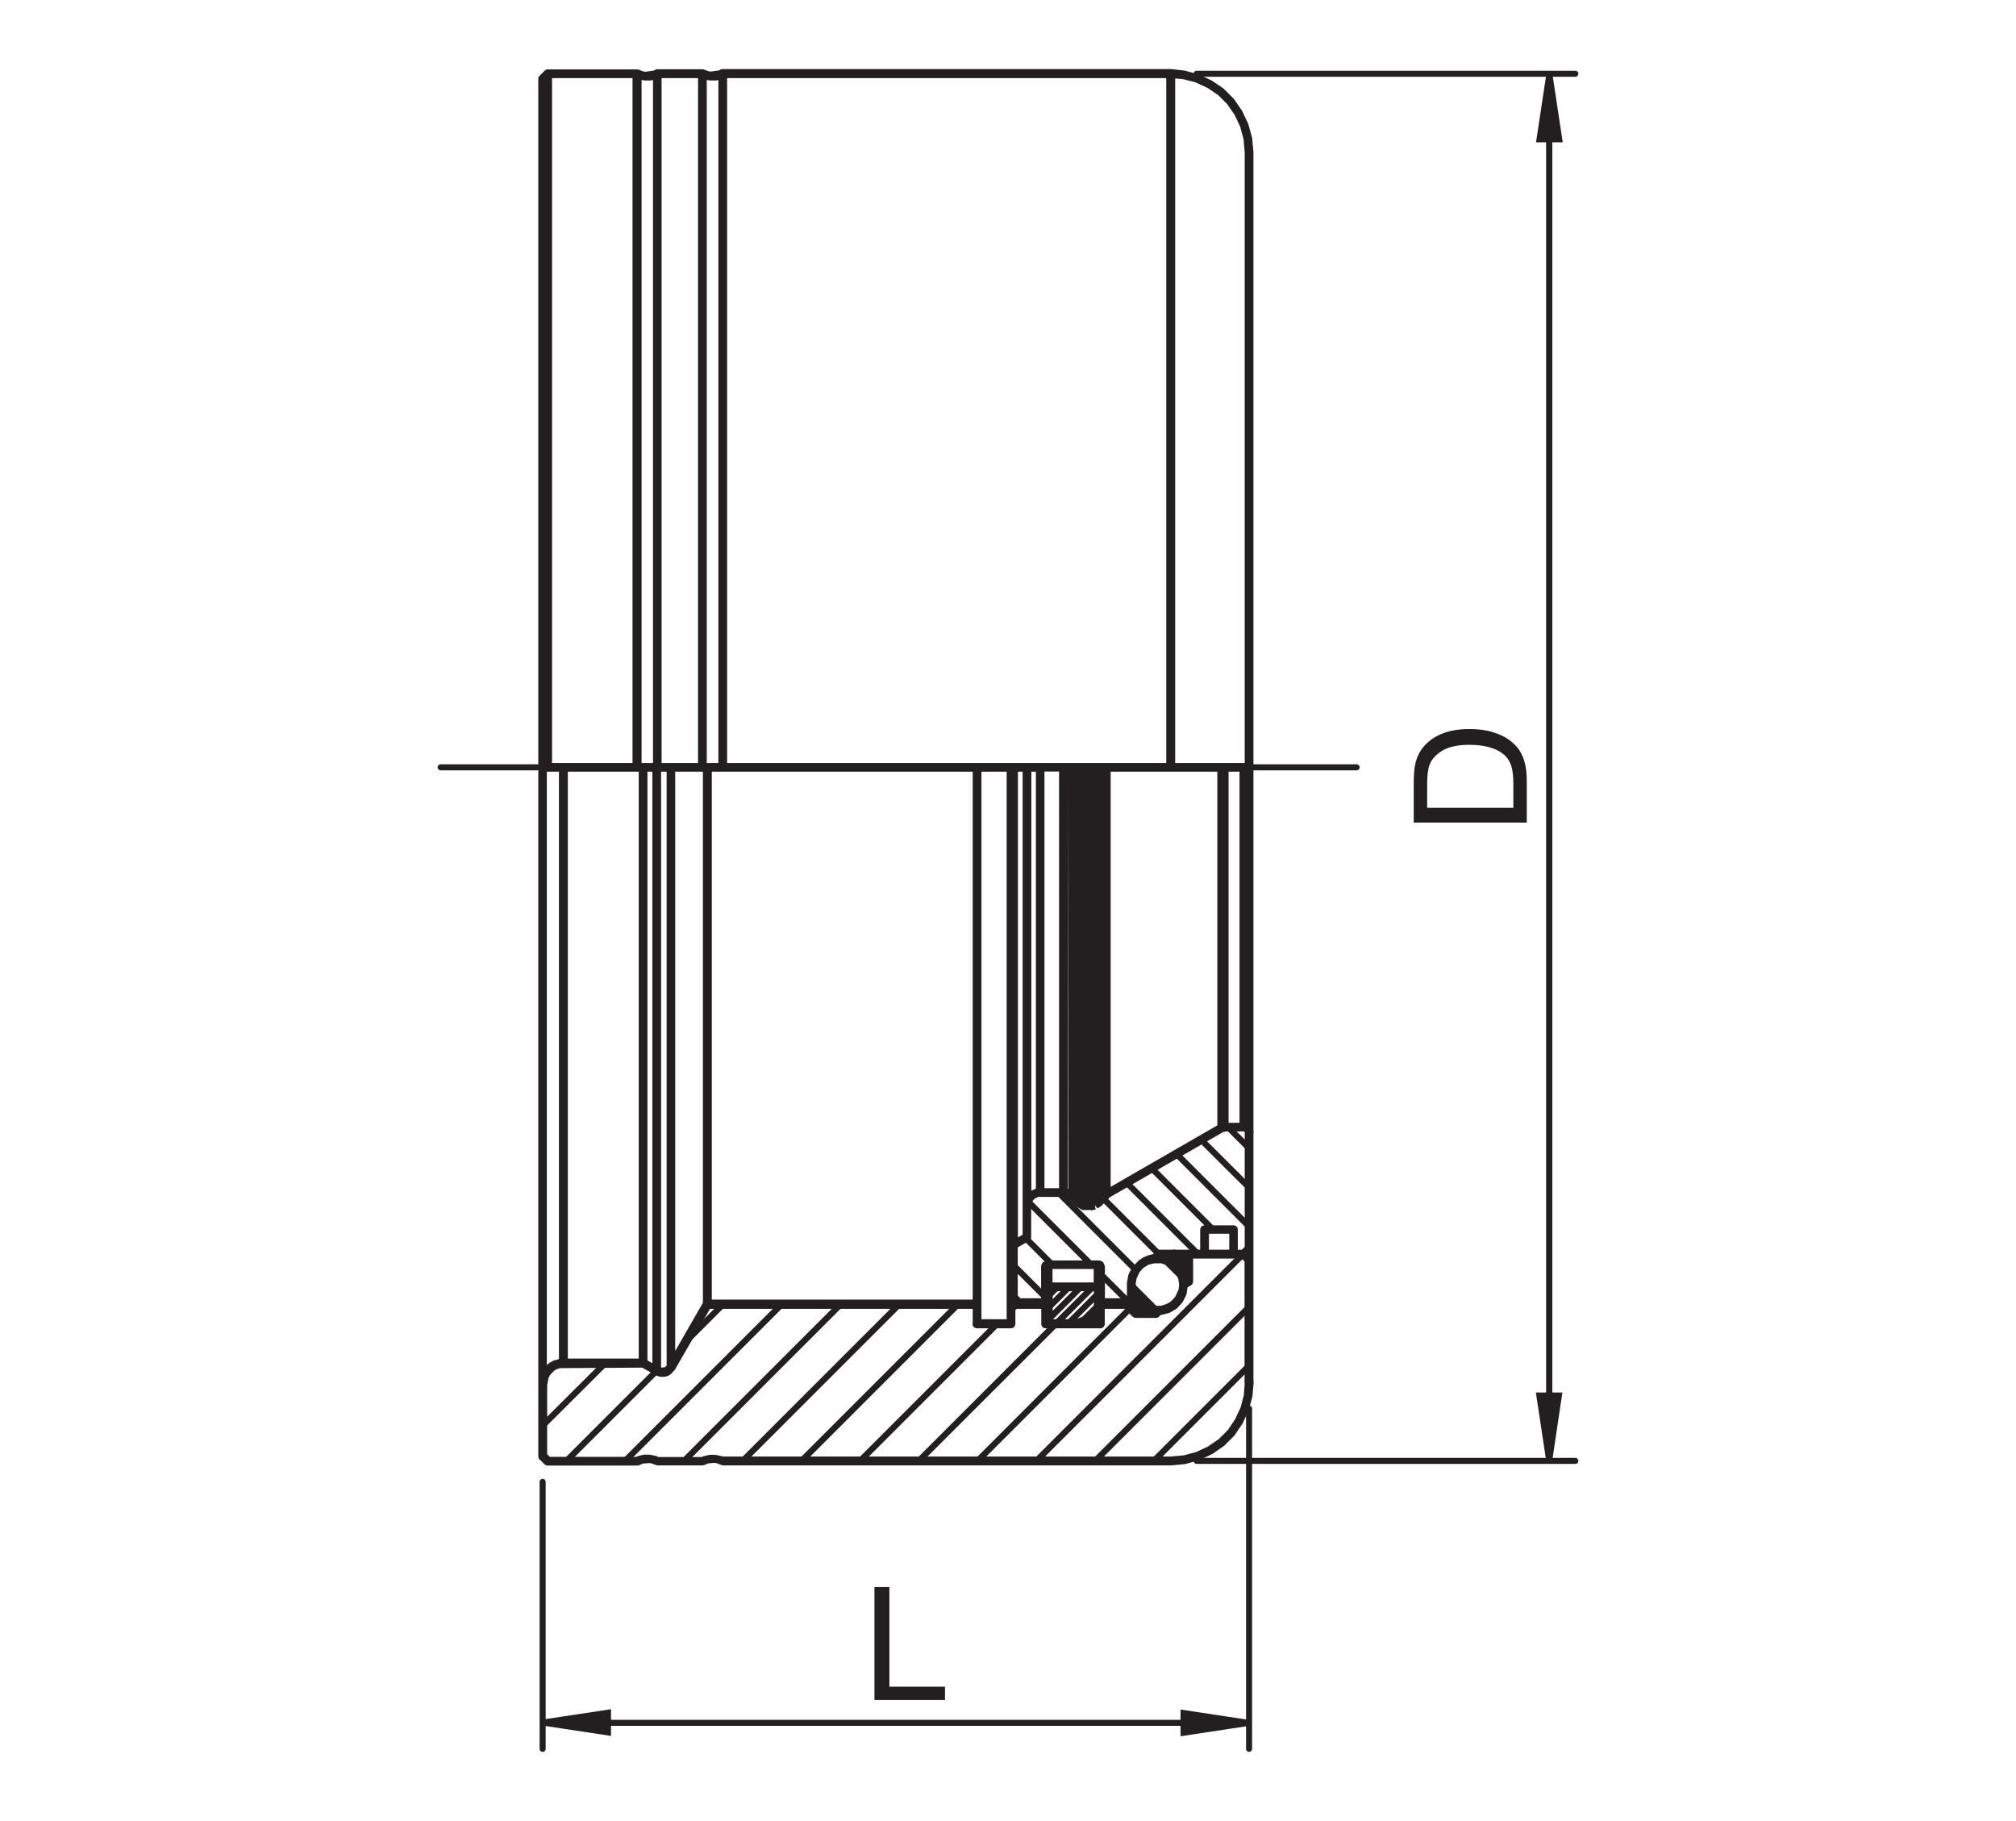 <svg xmlns="http://www.w3.org/2000/svg" xmlns:xlink="http://www.w3.org/1999/xlink" id="Ebene_1" x="0px" y="0px" viewBox="0 0 1200 1084" style="enable-background:new 0 0 1200 1084;" xml:space="preserve"><style type="text/css">	.st0{enable-background:new    ;}	.st1{fill:#231F20;}</style><g>	<g class="st0">		<path class="st1" d="M908.7,489.6h-67.2v-23.2c0-5.2,0.3-9.2,1-12c0.9-3.9,2.5-7.1,4.8-9.9c3-3.5,6.8-6.2,11.5-8   c4.7-1.8,10-2.6,16-2.6c5.1,0,9.6,0.6,13.6,1.8c3.9,1.2,7.2,2.7,9.8,4.6c2.6,1.9,4.6,3.9,6.1,6.1c1.5,2.2,2.6,4.9,3.4,8   s1.1,6.7,1.1,10.8V489.6z M900.8,480.8v-14.4c0-4.4-0.4-7.9-1.2-10.4c-0.8-2.5-2-4.5-3.5-6c-2.1-2.1-4.9-3.8-8.5-4.9   c-3.6-1.2-7.9-1.8-12.9-1.8c-7,0-12.4,1.2-16.2,3.5c-3.8,2.3-6.3,5.1-7.6,8.4c-0.9,2.4-1.4,6.2-1.4,11.5v14.1H900.8z"></path>	</g>	<g class="st0">		<path class="st1" d="M520.5,1011.8v-67.2h8.9v59.3h33.1v7.9H520.5z"></path>	</g>	<path class="st1" d="M702.7,1033.4v-15.9l40.3,6.1l0.2,0l0,0.1l0.5,0.1l-0.3,1.7l0.3,1.7l-0.5,0.1l-0.2,0L702.7,1033.4z   M706.3,1021.7v7.4l24.5-3.7L706.3,1021.7z M363.7,1033.2l-40.3-6.1l-0.2,0l0-0.1l-0.5-0.1l0.3-1.7l-0.3-1.7l0.5-0.1l0.2,0  l40.3-6.1V1033.2z M335.6,1025.3l24.5,3.7v-7.4L335.6,1025.3z"></path>	<path class="st1" d="M923.8,869.8l-1.7-0.3l-1.7,0.3l-0.1-0.5l0-0.2l-6.1-40.3H930L924,869l0,0.2l-0.1,0L923.8,869.8z M918.4,832.3  l3.7,24.5l3.7-24.5H918.4z M930.2,84.7h-15.9l6.1-40.3l0-0.2l0.1,0l0.1-0.5l1.7,0.3l1.7-0.3l0.1,0.5l0,0.2L930.2,84.7z M918.5,81  h7.4l-3.7-24.5L918.5,81z"></path>	<path class="st1" d="M807.5,458.5H652.9c-1,0-1.8-0.8-1.8-1.8c0-1,0.8-1.8,1.8-1.8h154.6c1,0,1.8,0.8,1.8,1.8  C809.3,457.7,808.5,458.5,807.5,458.5z M626.8,458.5h-26.1c-1,0-1.8-0.8-1.8-1.8c0-1,0.8-1.8,1.8-1.8h26.1c1,0,1.8,0.8,1.8,1.8  C628.7,457.7,627.8,458.5,626.8,458.5z M574.7,458.5H262.3c-1,0-1.8-0.8-1.8-1.8c0-1,0.8-1.8,1.8-1.8h312.4c1,0,1.8,0.8,1.8,1.8  C576.5,457.7,575.7,458.5,574.7,458.5z"></path>	<path class="st1" d="M743.5,1042.7c-1,0-1.8-0.8-1.8-1.8v-13.7H324.8v13.7c0,1-0.8,1.8-1.8,1.8s-1.8-0.8-1.8-1.8V882  c0-1,0.8-1.8,1.8-1.8s1.8,0.8,1.8,1.8v141.6h416.9V838.4c0-1,0.8-1.8,1.8-1.8s1.8,0.8,1.8,1.8v202.5  C745.3,1041.9,744.5,1042.7,743.5,1042.7z"></path>	<path class="st1" d="M937.7,871.3H712.3c-1,0-1.8-0.8-1.8-1.8s0.8-1.8,1.8-1.8h208v-822h-208c-1,0-1.8-0.8-1.8-1.8s0.8-1.8,1.8-1.8  h225.4c1,0,1.8,0.8,1.8,1.8s-0.8,1.8-1.8,1.8H924v822h13.7c1,0,1.8,0.8,1.8,1.8S938.8,871.3,937.7,871.3z"></path>	<path class="st1" d="M323,1025.3l39-5.9v11.6 M743.5,1025.3l-39,5.9v-11.6"></path>	<path class="st1" d="M922.2,869.5l-5.9-39h11.6 M922.2,43.9l5.9,39h-11.6"></path>	<path class="st1" d="M651.8,871.4c-0.5,0-0.9-0.2-1.3-0.5c-0.7-0.7-0.7-1.9,0-2.6l91.7-91.7c0.7-0.7,1.9-0.7,2.6,0s0.7,1.9,0,2.6  l-91.7,91.7C652.7,871.3,652.3,871.4,651.8,871.4z M477,871.4c-0.5,0-0.9-0.2-1.3-0.5c-0.7-0.7-0.7-1.9,0-2.6l93.5-93.5  c0.7-0.7,1.9-0.7,2.6,0s0.7,1.9,0,2.6l-93.5,93.5C477.9,871.3,477.5,871.4,477,871.4z M442,871.4c-0.5,0-0.9-0.2-1.3-0.5  c-0.7-0.7-0.7-1.9,0-2.6l93.5-93.5c0.7-0.7,1.9-0.7,2.6,0s0.7,1.9,0,2.6l-93.5,93.5C442.9,871.3,442.4,871.4,442,871.4z   M407.1,871.4c-0.5,0-0.9-0.2-1.3-0.5c-0.7-0.7-0.7-1.9,0-2.6l93.5-93.5c0.7-0.7,1.9-0.7,2.6,0s0.7,1.9,0,2.6l-93.5,93.5  C408,871.3,407.5,871.4,407.1,871.4z M372,871.4c-0.5,0-0.9-0.2-1.3-0.5c-0.7-0.7-0.7-1.9,0-2.6l93.5-93.5c0.7-0.7,1.9-0.7,2.6,0  s0.7,1.9,0,2.6l-93.5,93.5C372.9,871.3,372.5,871.4,372,871.4z M337.1,871.4c-0.5,0-0.9-0.2-1.3-0.5c-0.7-0.7-0.7-1.9,0-2.6  l53.8-53.8c0.7-0.7,1.9-0.7,2.6,0s0.7,1.9,0,2.6l-53.8,53.8C338,871.3,337.6,871.4,337.1,871.4z M581.8,871.4  c-0.5,0-0.9-0.2-1.3-0.5c-0.7-0.7-0.7-1.9,0-2.6l91.1-91.1c0.7-0.7,1.9-0.7,2.6,0c0.7,0.7,0.7,1.9,0,2.6l-91.1,91.1  C582.8,871.3,582.3,871.4,581.8,871.4z M546.9,871.3c-0.5,0-0.9-0.2-1.3-0.5c-0.7-0.7-0.7-1.9,0-2.6l81.7-81.7l0,0l21.9-21.8  c0.7-0.7,1.9-0.7,2.6,0s0.7,1.9,0,2.6L548.2,870.8C547.9,871.1,547.4,871.3,546.9,871.3z M512,871.3c-0.5,0-0.9-0.2-1.3-0.5  c-0.7-0.7-0.7-1.9,0-2.6l81.7-81.7c0.7-0.7,1.9-0.7,2.6,0s0.7,1.9,0,2.6l-81.7,81.7C513,871.1,512.5,871.3,512,871.3z M686.8,871.3  c-0.5,0-0.9-0.2-1.3-0.5c-0.7-0.7-0.7-1.9,0-2.6l56.6-56.6c0.7-0.7,1.9-0.7,2.6,0s0.7,1.9,0,2.6l-56.6,56.6  C687.8,871.1,687.3,871.3,686.8,871.3z M616.9,871.3c-0.5,0-0.9-0.2-1.3-0.5c-0.7-0.7-0.7-1.9,0-2.6L736,747.8  c-0.4,0-0.8-0.2-1.1-0.5l-2-2c-0.7-0.7-0.7-1.9,0-2.6s1.9-0.7,2.6,0l2,2c0.3,0.3,0.5,0.7,0.5,1.1l0.7-0.7c0.7-0.7,1.9-0.7,2.6,0  s0.7,1.9,0,2.6L618.2,870.8C617.8,871.1,617.4,871.3,616.9,871.3z M322.8,850.5c-0.5,0-0.9-0.2-1.3-0.5c-0.7-0.7-0.7-1.9,0-2.6  l37.7-37.6c0.7-0.7,1.9-0.7,2.6,0c0.7,0.7,0.7,1.9,0,2.6L324.1,850C323.7,850.4,323.3,850.5,322.8,850.5z M408,800.5  c-0.5,0-0.9-0.2-1.3-0.5c-0.7-0.7-0.7-1.9,0-2.6l22.6-22.6c0.7-0.7,1.9-0.7,2.6,0s0.7,1.9,0,2.6L409.3,800  C409,800.3,408.5,800.5,408,800.5z M635.8,789.6c-0.5,0-0.9-0.2-1.3-0.5c-0.7-0.7-0.7-1.9,0-2.6l17.8-17.8c0.7-0.7,1.9-0.7,2.6,0  c0.7,0.7,0.7,1.9,0,2.6L637.1,789C636.7,789.4,636.3,789.6,635.8,789.6z M643.9,788.5c-0.5,0-0.9-0.2-1.3-0.5  c-0.7-0.7-0.7-1.9,0-2.6l9.7-9.7c0.7-0.7,1.9-0.7,2.6,0s0.7,1.9,0,2.6l-9.7,9.7C644.9,788.3,644.4,788.5,643.9,788.5z M623.9,787.3  c-0.5,0-0.9-0.2-1.3-0.5c-0.7-0.7-0.7-1.9,0-2.6l19.6-19.6c0.7-0.7,1.9-0.7,2.6,0s0.7,1.9,0,2.6l-19.6,19.6  C624.8,787.2,624.4,787.3,623.9,787.3z M688.4,781.7c-0.5,0-0.9-0.2-1.3-0.5l-15-15c-0.7-0.7-0.7-1.9,0-2.6c0.7-0.7,1.9-0.7,2.6,0  l15,15c0.7,0.7,0.7,1.9,0,2.6C689.3,781.6,688.8,781.7,688.4,781.7z M601.8,781.6c-0.5,0-0.9-0.2-1.3-0.5c-0.7-0.7-0.7-1.9,0-2.6  l3.6-3.6c0.7-0.7,1.9-0.7,2.6,0s0.7,1.9,0,2.6l-3.6,3.6C602.7,781.4,602.2,781.6,601.8,781.6z M623.9,780.3c-0.5,0-0.9-0.2-1.3-0.5  c-0.7-0.7-0.7-1.9,0-2.6l12.6-12.6c0.7-0.7,1.9-0.7,2.6,0s0.7,1.9,0,2.6l-12.6,12.6C624.8,780.2,624.4,780.3,623.9,780.3z   M671.3,776.3c-0.5,0-0.9-0.2-1.3-0.5l-16.1-16.1c-0.7-0.7-0.7-1.9,0-2.6s1.9-0.7,2.6,0l16.1,16.1c0.7,0.7,0.7,1.9,0,2.6  C672.2,776.1,671.7,776.3,671.3,776.3z M622.4,774c-0.5,0-0.9-0.2-1.3-0.5L602,754.4c-0.7-0.7-0.7-1.9,0-2.6s1.9-0.7,2.6,0  l18.2,18.2l5.4-5.4c0.7-0.7,1.9-0.7,2.6,0s0.7,1.9,0,2.6l-5.6,5.6c-0.4,0.4-0.9,0.6-1.4,0.5c0,0.1-0.1,0.1-0.2,0.2  C623.3,773.8,622.8,774,622.4,774z M704.1,762.4c-0.5,0-0.9-0.2-1.3-0.5l-11.4-11.3c-0.7-0.7-0.7-1.9,0-2.6s1.9-0.7,2.6,0  l11.4,11.3c0.7,0.7,0.7,1.9,0,2.6C705,762.2,704.5,762.4,704.1,762.4z M676,757.6c-0.5,0-0.9-0.2-1.3-0.5l-46-46  c-0.7-0.7-0.7-1.9,0-2.6c0.7-0.7,1.9-0.7,2.6,0l46,46c0.7,0.7,0.7,1.9,0,2.6C677,757.4,676.5,757.6,676,757.6z M649.5,754.5  c-0.5,0-0.9-0.2-1.3-0.5l-37.7-37.7c-0.7-0.7-0.7-1.9,0-2.6s1.9-0.7,2.6,0l37.7,37.7c0.7,0.7,0.7,1.9,0,2.6  C650.5,754.4,650,754.5,649.5,754.5z M626.3,754.5c-0.5,0-0.9-0.2-1.3-0.5l-15.8-15.8c-0.7-0.7-0.7-1.9,0-2.6  c0.7-0.7,1.9-0.7,2.6,0l15.8,15.8c0.7,0.7,0.7,1.9,0,2.6C627.2,754.4,626.7,754.5,626.3,754.5z M689.8,748.2  c-0.5,0-0.9-0.2-1.3-0.5l-33.4-33.4c-0.7-0.7-0.7-1.9,0-2.6s1.9-0.7,2.6,0l33.4,33.4c0.7,0.7,0.7,1.9,0,2.6  C690.7,748.1,690.2,748.2,689.8,748.2z M712.9,748c-0.5,0-0.9-0.2-1.3-0.5l-42.2-42.2c-0.7-0.7-0.7-1.9,0-2.6s1.9-0.7,2.6,0  l42.2,42.2c0.7,0.7,0.7,1.9,0,2.6C713.8,747.8,713.4,748,712.9,748z M721.9,733.5c-0.5,0-0.9-0.2-1.3-0.5l-36.3-36.3  c-0.7-0.7-0.7-1.9,0-2.6s1.9-0.7,2.6,0l36.3,36.3c0.7,0.7,0.7,1.9,0,2.6C722.8,733.3,722.3,733.5,721.9,733.5z M743.5,731.8  c-0.5,0-0.9-0.2-1.3-0.5L699,688.1c-0.7-0.7-0.7-1.9,0-2.6c0.7-0.7,1.9-0.7,2.6,0l43.2,43.2c0.7,0.7,0.7,1.9,0,2.6  C744.4,731.7,743.9,731.8,743.5,731.8z M743.5,708.6c-0.5,0-0.9-0.2-1.3-0.5l-28.5-28.4c-0.7-0.7-0.7-1.9,0-2.6  c0.7-0.7,1.9-0.7,2.6,0l28.5,28.4c0.7,0.7,0.7,1.9,0,2.6C744.4,708.4,743.9,708.6,743.5,708.6z M743.6,685.3  c-0.5,0-0.9-0.2-1.3-0.5l-12.6-12.6c-0.7-0.7-0.7-1.9,0-2.6c0.7-0.7,1.9-0.7,2.6,0l12.6,12.6c0.7,0.7,0.7,1.9,0,2.6  C744.5,685.1,744.1,685.3,743.6,685.3z"></path>	<path class="st1" d="M430.2,872.1c-0.2,0-0.4,0-0.6-0.1c-0.2-0.1-0.4-0.1-0.6-0.2l-2.4-0.9l-1.3-0.2l-3.7,0.3l-2,0.8  c-0.2,0.2-0.5,0.3-0.8,0.3c-0.2,0-0.5,0-0.6,0.1h-26.8c-0.2,0-0.4,0-0.6-0.1c-0.2-0.1-0.4-0.1-0.6-0.2l-2.4-0.9l-1.3-0.2l-3.7,0.3  l-2,0.8c-0.2,0.2-0.5,0.3-0.8,0.3c0,0,0,0,0,0l0,0c-0.2,0-0.4,0.1-0.6,0.1H326c-0.4,0-0.7-0.1-1-0.2l0,0c0,0,0,0,0,0  c-0.3-0.1-0.6-0.3-0.8-0.5l-2.5-2.5c-0.8-0.4-1.3-1.3-1.3-2.3v-0.1c0,0,0,0,0,0v-42.7c0,0,0,0,0-0.1c0,0,0,0,0-0.1V47.1  c0,0,0,0,0-0.1c0-0.7,0.2-1.4,0.8-1.9l3.1-3.1c0.2-0.2,0.5-0.4,0.8-0.5l0,0c0,0,0,0,0,0c0,0,0,0,0,0l0,0c0.3-0.1,0.7-0.2,1-0.2  h53.1c0.2,0,0.4,0,0.7,0.1c0.2,0,0.4,0.1,0.6,0.2l2.4,0.9l1.3,0.2l5-0.7l0.7-0.4c0.2-0.2,0.5-0.3,0.8-0.3c0.2,0,0.4,0,0.6-0.1h26.8  c0.2,0,0.4,0,0.6,0.1c0.2,0,0.4,0.1,0.6,0.2l2.4,0.9l1.3,0.2l5-0.7l0.7-0.4c0.2-0.2,0.5-0.3,0.8-0.3c0.2,0,0.4-0.1,0.6-0.1h266.4  c0,0,0,0,0,0c0,0,0,0,0,0h0.1c0.2,0,0.3,0,0.5,0L705,42l8.3,2.2l7.9,3.7l7.1,4.8l6.1,6.1l4.9,7.1l3.7,7.8l2.3,8.3l0.8,8.5  c0,0.1,0,0.1,0,0.2c0,0,0,0.1,0,0.1v582.4c0.2,0.5,0.2,1.1,0,1.6v74.7c0,0,0,0.1,0,0.1c0,0,0,0,0,0.1v72.2c0.1,0.3,0.2,0.7,0.1,1.1  l-0.7,8.1l-2.2,8.3l-3.7,7.9l-4.8,7.1l-6.1,6.1l-7.1,4.9l-7.8,3.7l-8.3,2.3l-8.5,0.8c-0.1,0-0.2,0-0.3,0c0,0,0,0,0,0H430.2  C430.2,872.1,430.2,872.1,430.2,872.1z M430.8,866.9h265.9l8-0.7l7.4-2l7-3.3l6.4-4.4l5.4-5.4l4.3-6.4l3.3-7.1l1.9-7.4l0.5-6.7  c-0.1-0.2-0.1-0.4-0.1-0.6v-72.1l-1.7-1.7h-28.9v13.5c0,0.1,0,0.2,0,0.3c0,0.4-0.2,0.7-0.3,1.1c-0.2,0.3-0.4,0.6-0.7,0.8  c-0.1,0.1-0.2,0.1-0.3,0.2l-2,1.2l-0.6,3.8c0,0.3-0.1,0.5-0.2,0.8l-2,3.9c-0.1,0.2-0.2,0.4-0.4,0.6l-2.9,3.2  c-0.2,0.2-0.4,0.3-0.6,0.5l-3.8,2.2c-0.2,0.1-0.4,0.2-0.7,0.3l-4.3,1.1c-0.2,0.1-0.5,0.1-0.7,0.1l-0.2,0.2  c-0.1,0.1-0.1,0.2-0.2,0.3c-0.2,0.3-0.5,0.6-0.8,0.8s-0.7,0.3-1.1,0.4c-0.1,0-0.2,0-0.4,0h-12c-0.4,0-0.7-0.1-1-0.2l0,0  c0,0,0,0,0,0s0,0,0,0l0,0c-0.3-0.1-0.5-0.3-0.8-0.5l0,0c0,0,0,0,0,0l0,0v0c0,0,0,0,0,0l0,0c0,0,0,0,0,0l0,0l0,0l0,0l0,0l-4.7-4.7  h-11.9v9c0,1.4-1.1,2.6-2.6,2.6h-14.2c0,0-0.1,0-0.1,0h-18.3c-1.4,0-2.6-1.1-2.6-2.6v-9h-15.4v9c0,1.4-1.2,2.6-2.6,2.6h-20.3  c-1.4,0-2.6-1.1-2.6-2.6c0-0.3,0.1-0.6,0.1-0.8v-8.2H422.6l-20.8,36.1c-0.2,0.3-0.4,0.6-0.7,0.8l-1.4,1.6l-1.3,1  c-0.2,0.1-0.4,0.2-0.6,0.3l-1.1,0.4c-0.3,0.1-0.6,0.2-0.9,0.2l-2.2,0.1c-0.3,0-0.6,0-0.9-0.1l-2.6-0.9c-0.1-0.1-0.2-0.1-0.3-0.2  l-7.5-4.3l-48.8,0.3l-2,0.6l-1.6,0.9l-2.6,2.7l-0.8,1.7l-0.7,3.8c0,0.2-0.1,0.4-0.1,0.5v41l1.6,1.6h51.4l0.8-0.4l3.8-0.9l3.5,0  l3.8,0.8l1.3,0.6h25.7l0.9-0.4l3.8-0.9l3.5,0l3.8,0.8L430.8,866.9z M393.5,459.3V814l2.1-0.2l1.2-1V459.3H393.5z M325.5,459.3  v353.2l1.3-1.2l2.5-1.4l3.4-1V459.3H325.5z M385.4,809.7l2.9,1.7V459.3h-2.9V809.7z M338,808.6h42.2V459.3H338V808.6z M401.9,459.3  v344.8l16.5-28.7V459.3H401.9z M626.5,785.2h13.8l10.8-3.9v-12.8h-24.5V785.2z M584.2,785.2h15v-9c0,0,0,0,0-0.1c0,0,0,0,0-0.1  V459.3h-15V776c0,0,0,0,0,0.1c0,0,0,0,0,0.1V785.2z M686.7,777.2h4.1c0.1,0,0.2,0,0.2,0l3.2-1l2.2-1.2l1.8-1.6l1.5-1.9l1.8-3.9  l0.4-2.7l-0.5-3.6L700,758l-2.3-2.8l-3.1-2.1l-3.4-1.2h-4.1l-3.4,0.8l-3.1,1.9l-2.4,2.7l-1.7,3.8l-0.5,3l0.5,3.6l1.4,3.4l2.3,2.8  l3,2.1L686.7,777.2z M423.7,773.5H579V459.3H423.7V773.5z M657.7,772.7h11.5l1.6-1.6v-6.7c0-0.1,0-0.1,0-0.2c0-0.2,0-0.4,0-0.5  l0.7-4.3c0-0.3,0.1-0.5,0.2-0.8l2-3.9c0.1-0.2,0.2-0.4,0.4-0.6l3.7-3.9l2.7-1.8l3.1-1.3l2.7-0.6l0.9-0.9c0,0,0,0,0,0l1.1-1.1  c0,0,0.1-0.1,0.1-0.1l0,0v0c0,0,0,0,0,0l0,0c0.2-0.2,0.4-0.3,0.7-0.4l0,0h0c0.3-0.1,0.7-0.2,1-0.2h8c0.6-0.2,1.2-0.2,1.8,0h14.5  v-11.9c0-1.4,1.1-2.6,2.6-2.6h17.1c0.1,0,0.1,0,0.1,0c1.4,0,2.6,1.1,2.6,2.6v11.9h2.4l1.7-1.7V674c0-0.1-0.1-0.2-0.1-0.3l-0.3-0.3  c-0.2,0-0.3,0-0.4,0h-10.5c-0.3,0.2-0.7,0.3-1.1,0.3h-0.3l-67.6,38.9c-0.1,0.1-0.2,0.2-0.2,0.3l-4.8,4.8c-0.2,0.2-0.4,0.3-0.6,0.4  l-0.8,0.6c-0.1,0.1-0.8,0.5-0.9,0.5l-1.4-1.6v0c0,0.2,0,0.5-0.1,0.7l0.4,1.5c-0.4,0.2-0.8,0.3-1.2,0.3c-0.6,0.3-1.3,0.4-2,0.1h-4.1  c-0.6,0-1.1-0.2-1.6-0.5l-0.6-0.4c-0.2-0.1-1.2-0.6-1.4-0.8c-0.1-0.1-0.2-0.2-0.3-0.3c-0.2-0.1-0.5-0.3-0.7-0.5l-3.2-3.2  c-0.2-0.1-0.4-0.3-0.6-0.5l-2.1-1.2c-0.3,0-0.6-0.1-0.9-0.2l-0.5-0.1c-0.3,0-0.6,0-0.8-0.1h-14.2l-2.1,1l-1.1,1.2l-0.7,1.7v1.2  c0,0.4-0.1,0.8-0.3,1.2v17.6c0,0.1,0,0.2,0,0.3c0,0.4-0.2,0.7-0.3,1c-0.2,0.3-0.4,0.6-0.7,0.8v0l0,0c-0.1,0.1-0.2,0.1-0.3,0.2  l-6.7,3.8v28.7l1.6,1.6h12.3V754c0-0.7,0.3-1.9,0.8-2.4c0.3-0.3,0.8-0.7,1.3-0.8c0.4-0.2,0.8-0.4,1.2-0.5c0.3-0.1,0.6-0.1,0.9-0.1  h29.6c0.1,0,0.1,0,0.1,0h0.3c0.7,0,1.9,0.3,2.4,0.8c0.3,0.3,0.7,0.8,0.8,1.3c0.2,0.4,0.4,0.8,0.5,1.2c0.1,0.3,0.1,0.5,0.1,0.8  V772.7z M626.5,763.3H651v-8h-24.5V763.3z M719.6,743.8h12.1v-9.5h-12.1V743.8z M605.9,459.3v277.2l2.8-1.6v-17.2c0,0,0,0,0-0.1  c0,0,0,0,0-0.1V459.3H605.9z M613.9,459.3v249.4l2.7-1.2V459.3H613.9z M635.6,707.7c0.1,0,0.2,0,0.3,0.1l-0.3-248.5V707.7z   M621.7,707.2h8.7v-248h-8.7V707.2z M661.1,459.3v247.1l63.5-36.6V459.3H661.1z M731.3,668.3h6.5v-209h-6.5V668.3z M699.4,454.1  h41.5V90.8l-0.7-8l-2-7.4l-3.3-7l-4.4-6.4l-5.4-5.4l-6.4-4.3l-7.1-3.3l-7.4-1.9l-4.7-0.4V454.1z M658.5,454.1h35.7V46.5H432.8  v407.6H658.5z M420.7,454.1h6.9V47.6l-1.4,0.3l-3.6,0l-1.9-0.3V454.1z M393.8,454.1h21.7V46.5h-21.7V454.1z M381.8,454.1h6.9V47.6  l-1.4,0.3l-3.5,0l-1.9-0.3V454.1z M328.6,454.1h47.9V46.5h-47.9V454.1z"></path></g></svg>